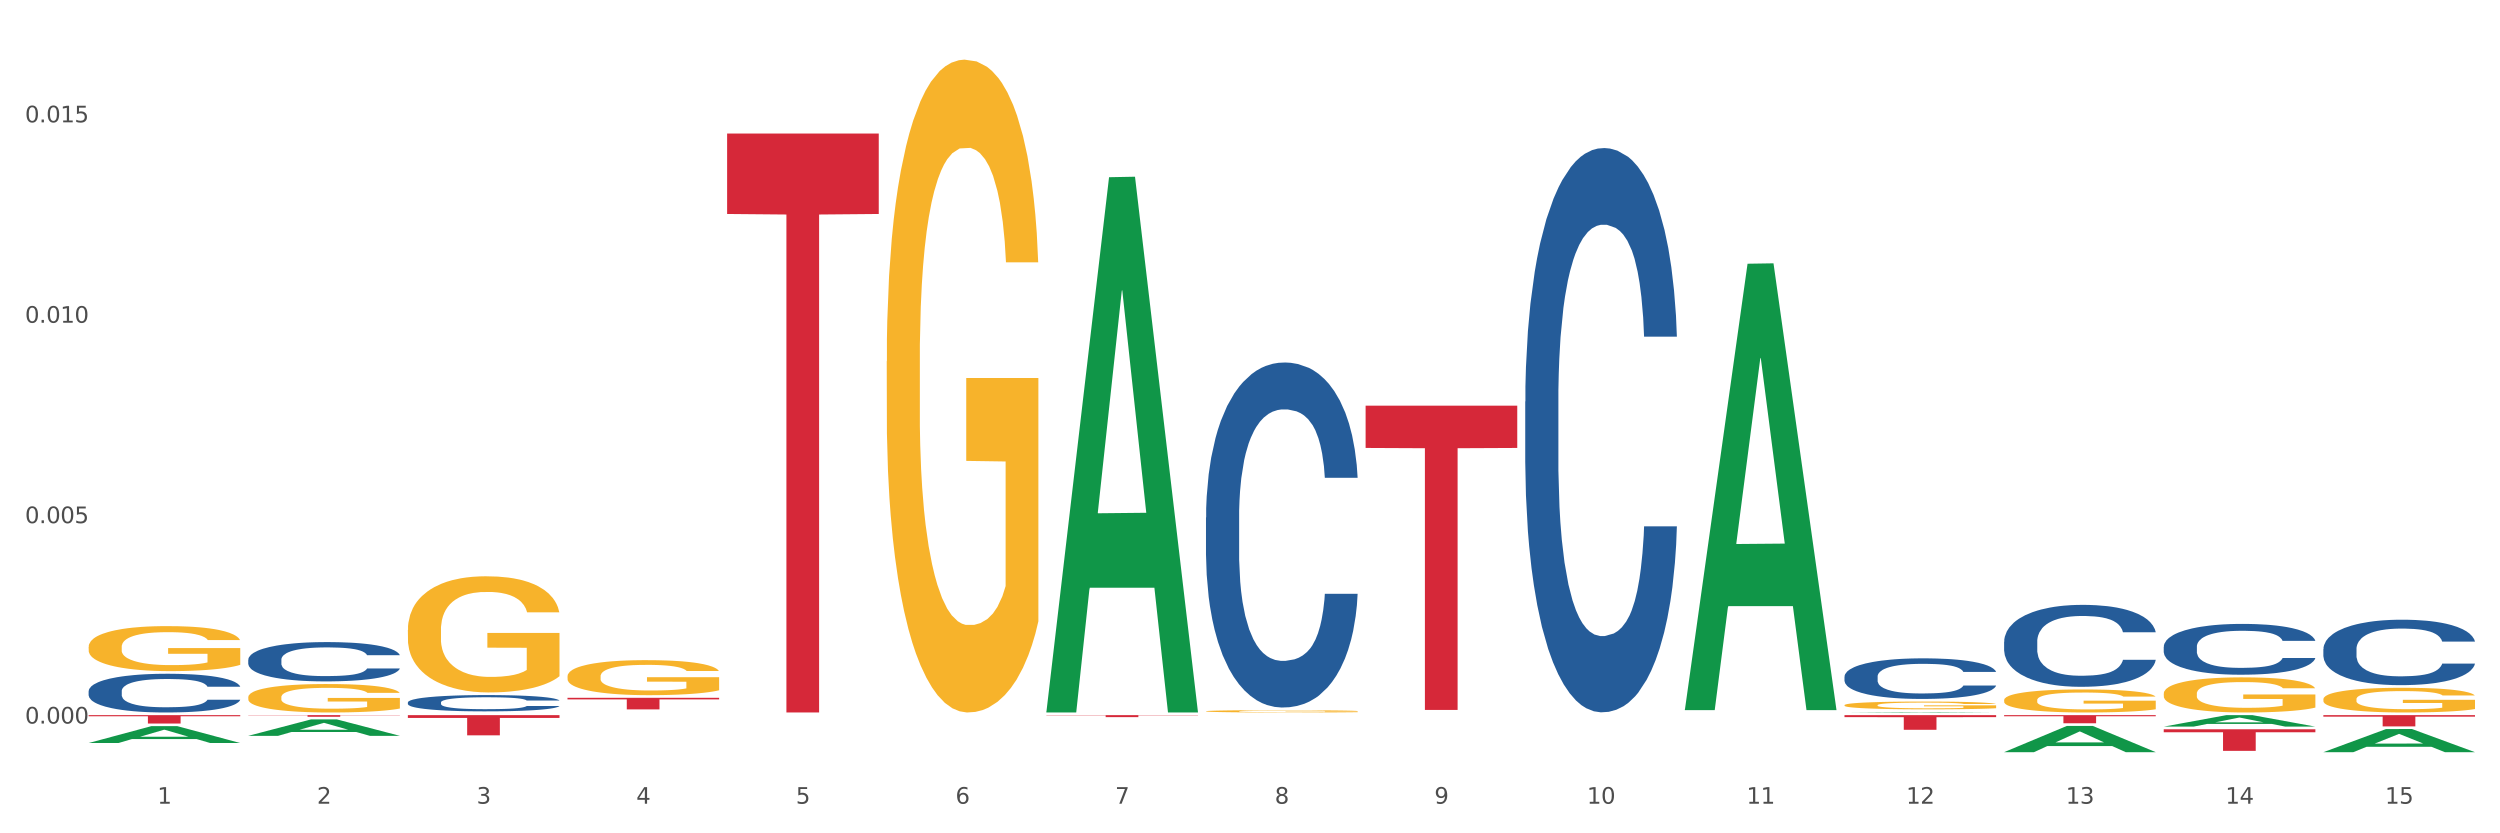 <?xml version="1.0" encoding="utf-8" standalone="no"?>
<!DOCTYPE svg PUBLIC "-//W3C//DTD SVG 1.1//EN"
  "http://www.w3.org/Graphics/SVG/1.1/DTD/svg11.dtd">
<svg xmlns:xlink="http://www.w3.org/1999/xlink" width="1080pt" height="360pt" viewBox="0 0 1080 360" xmlns="http://www.w3.org/2000/svg" version="1.1">
 <rect x="0" y="0" width="1080" height="360" fill="#333333" stroke="none"/>
 <defs>
  <style type="text/css">*{stroke-linejoin: round; stroke-linecap: butt}</style>
 </defs>
 <g id="figure_1">
  <g id="patch_1">
   <path d="M 0 360 
L 1080 360 
L 1080 0 
L 0 0 
z
" style="fill: #ffffff; stroke: #ffffff; stroke-linejoin: miter"/>
  </g>
  <g id="axes_1">
   <g id="matplotlib.axis_1">
    <g id="xtick_1">
     <g id="text_1">
      <!-- 1 -->
      <g style="fill: #4d4d4d" transform="translate(67.984 347.204) scale(0.096 -0.096)">
       <defs>
        <path id="DejaVuSans-31" d="M 794 531 
L 1825 531 
L 1825 4091 
L 703 3866 
L 703 4441 
L 1819 4666 
L 2450 4666 
L 2450 531 
L 3481 531 
L 3481 0 
L 794 0 
L 794 531 
z
" transform="scale(0.016)"/>
       </defs>
       <use xlink:href="#DejaVuSans-31"/>
      </g>
     </g>
    </g>
    <g id="xtick_2">
     <g id="text_2">
      <!-- 2 -->
      <g style="fill: #4d4d4d" transform="translate(136.942 347.204) scale(0.096 -0.096)">
       <defs>
        <path id="DejaVuSans-32" d="M 1228 531 
L 3431 531 
L 3431 0 
L 469 0 
L 469 531 
Q 828 903 1448 1529 
Q 2069 2156 2228 2338 
Q 2531 2678 2651 2914 
Q 2772 3150 2772 3378 
Q 2772 3750 2511 3984 
Q 2250 4219 1831 4219 
Q 1534 4219 1204 4116 
Q 875 4013 500 3803 
L 500 4441 
Q 881 4594 1212 4672 
Q 1544 4750 1819 4750 
Q 2544 4750 2975 4387 
Q 3406 4025 3406 3419 
Q 3406 3131 3298 2873 
Q 3191 2616 2906 2266 
Q 2828 2175 2409 1742 
Q 1991 1309 1228 531 
z
" transform="scale(0.016)"/>
       </defs>
       <use xlink:href="#DejaVuSans-32"/>
      </g>
     </g>
    </g>
    <g id="xtick_3">
     <g id="text_3">
      <!-- 3 -->
      <g style="fill: #4d4d4d" transform="translate(205.899 347.204) scale(0.096 -0.096)">
       <defs>
        <path id="DejaVuSans-33" d="M 2597 2516 
Q 3050 2419 3304 2112 
Q 3559 1806 3559 1356 
Q 3559 666 3084 287 
Q 2609 -91 1734 -91 
Q 1441 -91 1130 -33 
Q 819 25 488 141 
L 488 750 
Q 750 597 1062 519 
Q 1375 441 1716 441 
Q 2309 441 2620 675 
Q 2931 909 2931 1356 
Q 2931 1769 2642 2001 
Q 2353 2234 1838 2234 
L 1294 2234 
L 1294 2753 
L 1863 2753 
Q 2328 2753 2575 2939 
Q 2822 3125 2822 3475 
Q 2822 3834 2567 4026 
Q 2313 4219 1838 4219 
Q 1578 4219 1281 4162 
Q 984 4106 628 3988 
L 628 4550 
Q 988 4650 1302 4700 
Q 1616 4750 1894 4750 
Q 2613 4750 3031 4423 
Q 3450 4097 3450 3541 
Q 3450 3153 3228 2886 
Q 3006 2619 2597 2516 
z
" transform="scale(0.016)"/>
       </defs>
       <use xlink:href="#DejaVuSans-33"/>
      </g>
     </g>
    </g>
    <g id="xtick_4">
     <g id="text_4">
      <!-- 4 -->
      <g style="fill: #4d4d4d" transform="translate(274.857 347.204) scale(0.096 -0.096)">
       <defs>
        <path id="DejaVuSans-34" d="M 2419 4116 
L 825 1625 
L 2419 1625 
L 2419 4116 
z
M 2253 4666 
L 3047 4666 
L 3047 1625 
L 3713 1625 
L 3713 1100 
L 3047 1100 
L 3047 0 
L 2419 0 
L 2419 1100 
L 313 1100 
L 313 1709 
L 2253 4666 
z
" transform="scale(0.016)"/>
       </defs>
       <use xlink:href="#DejaVuSans-34"/>
      </g>
     </g>
    </g>
    <g id="xtick_5">
     <g id="text_5">
      <!-- 5 -->
      <g style="fill: #4d4d4d" transform="translate(343.815 347.204) scale(0.096 -0.096)">
       <defs>
        <path id="DejaVuSans-35" d="M 691 4666 
L 3169 4666 
L 3169 4134 
L 1269 4134 
L 1269 2991 
Q 1406 3038 1543 3061 
Q 1681 3084 1819 3084 
Q 2600 3084 3056 2656 
Q 3513 2228 3513 1497 
Q 3513 744 3044 326 
Q 2575 -91 1722 -91 
Q 1428 -91 1123 -41 
Q 819 9 494 109 
L 494 744 
Q 775 591 1075 516 
Q 1375 441 1709 441 
Q 2250 441 2565 725 
Q 2881 1009 2881 1497 
Q 2881 1984 2565 2268 
Q 2250 2553 1709 2553 
Q 1456 2553 1204 2497 
Q 953 2441 691 2322 
L 691 4666 
z
" transform="scale(0.016)"/>
       </defs>
       <use xlink:href="#DejaVuSans-35"/>
      </g>
     </g>
    </g>
    <g id="xtick_6">
     <g id="text_6">
      <!-- 6 -->
      <g style="fill: #4d4d4d" transform="translate(412.772 347.204) scale(0.096 -0.096)">
       <defs>
        <path id="DejaVuSans-36" d="M 2113 2584 
Q 1688 2584 1439 2293 
Q 1191 2003 1191 1497 
Q 1191 994 1439 701 
Q 1688 409 2113 409 
Q 2538 409 2786 701 
Q 3034 994 3034 1497 
Q 3034 2003 2786 2293 
Q 2538 2584 2113 2584 
z
M 3366 4563 
L 3366 3988 
Q 3128 4100 2886 4159 
Q 2644 4219 2406 4219 
Q 1781 4219 1451 3797 
Q 1122 3375 1075 2522 
Q 1259 2794 1537 2939 
Q 1816 3084 2150 3084 
Q 2853 3084 3261 2657 
Q 3669 2231 3669 1497 
Q 3669 778 3244 343 
Q 2819 -91 2113 -91 
Q 1303 -91 875 529 
Q 447 1150 447 2328 
Q 447 3434 972 4092 
Q 1497 4750 2381 4750 
Q 2619 4750 2861 4703 
Q 3103 4656 3366 4563 
z
" transform="scale(0.016)"/>
       </defs>
       <use xlink:href="#DejaVuSans-36"/>
      </g>
     </g>
    </g>
    <g id="xtick_7">
     <g id="text_7">
      <!-- 7 -->
      <g style="fill: #4d4d4d" transform="translate(481.73 347.204) scale(0.096 -0.096)">
       <defs>
        <path id="DejaVuSans-37" d="M 525 4666 
L 3525 4666 
L 3525 4397 
L 1831 0 
L 1172 0 
L 2766 4134 
L 525 4134 
L 525 4666 
z
" transform="scale(0.016)"/>
       </defs>
       <use xlink:href="#DejaVuSans-37"/>
      </g>
     </g>
    </g>
    <g id="xtick_8">
     <g id="text_8">
      <!-- 8 -->
      <g style="fill: #4d4d4d" transform="translate(550.688 347.204) scale(0.096 -0.096)">
       <defs>
        <path id="DejaVuSans-38" d="M 2034 2216 
Q 1584 2216 1326 1975 
Q 1069 1734 1069 1313 
Q 1069 891 1326 650 
Q 1584 409 2034 409 
Q 2484 409 2743 651 
Q 3003 894 3003 1313 
Q 3003 1734 2745 1975 
Q 2488 2216 2034 2216 
z
M 1403 2484 
Q 997 2584 770 2862 
Q 544 3141 544 3541 
Q 544 4100 942 4425 
Q 1341 4750 2034 4750 
Q 2731 4750 3128 4425 
Q 3525 4100 3525 3541 
Q 3525 3141 3298 2862 
Q 3072 2584 2669 2484 
Q 3125 2378 3379 2068 
Q 3634 1759 3634 1313 
Q 3634 634 3220 271 
Q 2806 -91 2034 -91 
Q 1263 -91 848 271 
Q 434 634 434 1313 
Q 434 1759 690 2068 
Q 947 2378 1403 2484 
z
M 1172 3481 
Q 1172 3119 1398 2916 
Q 1625 2713 2034 2713 
Q 2441 2713 2670 2916 
Q 2900 3119 2900 3481 
Q 2900 3844 2670 4047 
Q 2441 4250 2034 4250 
Q 1625 4250 1398 4047 
Q 1172 3844 1172 3481 
z
" transform="scale(0.016)"/>
       </defs>
       <use xlink:href="#DejaVuSans-38"/>
      </g>
     </g>
    </g>
    <g id="xtick_9">
     <g id="text_9">
      <!-- 9 -->
      <g style="fill: #4d4d4d" transform="translate(619.645 347.204) scale(0.096 -0.096)">
       <defs>
        <path id="DejaVuSans-39" d="M 703 97 
L 703 672 
Q 941 559 1184 500 
Q 1428 441 1663 441 
Q 2288 441 2617 861 
Q 2947 1281 2994 2138 
Q 2813 1869 2534 1725 
Q 2256 1581 1919 1581 
Q 1219 1581 811 2004 
Q 403 2428 403 3163 
Q 403 3881 828 4315 
Q 1253 4750 1959 4750 
Q 2769 4750 3195 4129 
Q 3622 3509 3622 2328 
Q 3622 1225 3098 567 
Q 2575 -91 1691 -91 
Q 1453 -91 1209 -44 
Q 966 3 703 97 
z
M 1959 2075 
Q 2384 2075 2632 2365 
Q 2881 2656 2881 3163 
Q 2881 3666 2632 3958 
Q 2384 4250 1959 4250 
Q 1534 4250 1286 3958 
Q 1038 3666 1038 3163 
Q 1038 2656 1286 2365 
Q 1534 2075 1959 2075 
z
" transform="scale(0.016)"/>
       </defs>
       <use xlink:href="#DejaVuSans-39"/>
      </g>
     </g>
    </g>
    <g id="xtick_10">
     <g id="text_10">
      <!-- 10 -->
      <g style="fill: #4d4d4d" transform="translate(685.549 347.204) scale(0.096 -0.096)">
       <defs>
        <path id="DejaVuSans-30" d="M 2034 4250 
Q 1547 4250 1301 3770 
Q 1056 3291 1056 2328 
Q 1056 1369 1301 889 
Q 1547 409 2034 409 
Q 2525 409 2770 889 
Q 3016 1369 3016 2328 
Q 3016 3291 2770 3770 
Q 2525 4250 2034 4250 
z
M 2034 4750 
Q 2819 4750 3233 4129 
Q 3647 3509 3647 2328 
Q 3647 1150 3233 529 
Q 2819 -91 2034 -91 
Q 1250 -91 836 529 
Q 422 1150 422 2328 
Q 422 3509 836 4129 
Q 1250 4750 2034 4750 
z
" transform="scale(0.016)"/>
       </defs>
       <use xlink:href="#DejaVuSans-31"/>
       <use xlink:href="#DejaVuSans-30" transform="translate(63.623 0)"/>
      </g>
     </g>
    </g>
    <g id="xtick_11">
     <g id="text_11">
      <!-- 11 -->
      <g style="fill: #4d4d4d" transform="translate(754.506 347.204) scale(0.096 -0.096)">
       <use xlink:href="#DejaVuSans-31"/>
       <use xlink:href="#DejaVuSans-31" transform="translate(63.623 0)"/>
      </g>
     </g>
    </g>
    <g id="xtick_12">
     <g id="text_12">
      <!-- 12 -->
      <g style="fill: #4d4d4d" transform="translate(823.464 347.204) scale(0.096 -0.096)">
       <use xlink:href="#DejaVuSans-31"/>
       <use xlink:href="#DejaVuSans-32" transform="translate(63.623 0)"/>
      </g>
     </g>
    </g>
    <g id="xtick_13">
     <g id="text_13">
      <!-- 13 -->
      <g style="fill: #4d4d4d" transform="translate(892.422 347.204) scale(0.096 -0.096)">
       <use xlink:href="#DejaVuSans-31"/>
       <use xlink:href="#DejaVuSans-33" transform="translate(63.623 0)"/>
      </g>
     </g>
    </g>
    <g id="xtick_14">
     <g id="text_14">
      <!-- 14 -->
      <g style="fill: #4d4d4d" transform="translate(961.379 347.204) scale(0.096 -0.096)">
       <use xlink:href="#DejaVuSans-31"/>
       <use xlink:href="#DejaVuSans-34" transform="translate(63.623 0)"/>
      </g>
     </g>
    </g>
    <g id="xtick_15">
     <g id="text_15">
      <!-- 15 -->
      <g style="fill: #4d4d4d" transform="translate(1030.337 347.204) scale(0.096 -0.096)">
       <use xlink:href="#DejaVuSans-31"/>
       <use xlink:href="#DejaVuSans-35" transform="translate(63.623 0)"/>
      </g>
     </g>
    </g>
    <g id="xtick_16"/>
    <g id="xtick_17"/>
    <g id="xtick_18"/>
    <g id="xtick_19"/>
    <g id="xtick_20"/>
    <g id="xtick_21"/>
    <g id="xtick_22"/>
    <g id="xtick_23"/>
    <g id="xtick_24"/>
    <g id="xtick_25"/>
    <g id="xtick_26"/>
    <g id="xtick_27"/>
    <g id="xtick_28"/>
    <g id="xtick_29"/>
   </g>
   <g id="matplotlib.axis_2">
    <g id="ytick_1">
     <g id="text_16">
      <!-- 0.000 -->
      <g style="fill: #4d4d4d" transform="translate(10.8 312.577) scale(0.096 -0.096)">
       <defs>
        <path id="DejaVuSans-2e" d="M 684 794 
L 1344 794 
L 1344 0 
L 684 0 
L 684 794 
z
" transform="scale(0.016)"/>
       </defs>
       <use xlink:href="#DejaVuSans-30"/>
       <use xlink:href="#DejaVuSans-2e" transform="translate(63.623 0)"/>
       <use xlink:href="#DejaVuSans-30" transform="translate(95.41 0)"/>
       <use xlink:href="#DejaVuSans-30" transform="translate(159.033 0)"/>
       <use xlink:href="#DejaVuSans-30" transform="translate(222.656 0)"/>
      </g>
     </g>
    </g>
    <g id="ytick_2">
     <g id="text_17">
      <!-- 0.005 -->
      <g style="fill: #4d4d4d" transform="translate(10.8 226.003) scale(0.096 -0.096)">
       <use xlink:href="#DejaVuSans-30"/>
       <use xlink:href="#DejaVuSans-2e" transform="translate(63.623 0)"/>
       <use xlink:href="#DejaVuSans-30" transform="translate(95.41 0)"/>
       <use xlink:href="#DejaVuSans-30" transform="translate(159.033 0)"/>
       <use xlink:href="#DejaVuSans-35" transform="translate(222.656 0)"/>
      </g>
     </g>
    </g>
    <g id="ytick_3">
     <g id="text_18">
      <!-- 0.010 -->
      <g style="fill: #4d4d4d" transform="translate(10.8 139.429) scale(0.096 -0.096)">
       <use xlink:href="#DejaVuSans-30"/>
       <use xlink:href="#DejaVuSans-2e" transform="translate(63.623 0)"/>
       <use xlink:href="#DejaVuSans-30" transform="translate(95.41 0)"/>
       <use xlink:href="#DejaVuSans-31" transform="translate(159.033 0)"/>
       <use xlink:href="#DejaVuSans-30" transform="translate(222.656 0)"/>
      </g>
     </g>
    </g>
    <g id="ytick_4">
     <g id="text_19">
      <!-- 0.015 -->
      <g style="fill: #4d4d4d" transform="translate(10.8 52.855) scale(0.096 -0.096)">
       <use xlink:href="#DejaVuSans-30"/>
       <use xlink:href="#DejaVuSans-2e" transform="translate(63.623 0)"/>
       <use xlink:href="#DejaVuSans-30" transform="translate(95.41 0)"/>
       <use xlink:href="#DejaVuSans-31" transform="translate(159.033 0)"/>
       <use xlink:href="#DejaVuSans-35" transform="translate(222.656 0)"/>
      </g>
     </g>
    </g>
    <g id="ytick_5"/>
    <g id="ytick_6"/>
    <g id="ytick_7"/>
   </g>
   <g id="PolyCollection_1">
    <path d="M 38.283 320.975 
L 38.351 320.968 
L 65.365 313.698 
L 76.576 313.691 
L 103.793 320.988 
L 90.826 320.988 
L 84.95 319.289 
L 57.058 319.289 
L 56.855 319.316 
L 51.182 320.988 
L 38.283 320.988 
L 38.283 320.975 
L 60.57 318.275 
L 81.438 318.268 
L 71.105 315.246 
L 70.97 315.233 
L 70.835 315.253 
L 60.502 318.268 
L 60.57 318.275 
L 38.283 320.975 
z
" clip-path="url(#p3f0515da98)" style="fill: #109648"/>
    <path d="M 107.241 317.869 
L 107.308 317.863 
L 134.323 310.79 
L 145.533 310.783 
L 172.75 317.883 
L 159.784 317.883 
L 153.908 316.23 
L 126.016 316.23 
L 125.813 316.256 
L 120.14 317.883 
L 107.241 317.883 
L 107.241 317.869 
L 129.527 315.243 
L 150.396 315.236 
L 140.063 312.296 
L 139.928 312.283 
L 139.793 312.303 
L 129.46 315.236 
L 129.527 315.243 
L 107.241 317.869 
z
" clip-path="url(#p3f0515da98)" style="fill: #109648"/>
    <path d="M 452.029 307.363 
L 452.096 307.145 
L 479.111 76.556 
L 490.322 76.339 
L 517.539 307.797 
L 504.572 307.797 
L 498.696 253.899 
L 470.804 253.899 
L 470.601 254.768 
L 464.928 307.797 
L 452.029 307.797 
L 452.029 307.363 
L 474.316 221.734 
L 495.184 221.517 
L 484.851 125.673 
L 484.716 125.238 
L 484.581 125.89 
L 474.248 221.517 
L 474.316 221.734 
L 452.029 307.363 
z
" clip-path="url(#p3f0515da98)" style="fill: #109648"/>
    <path d="M 796.817 307.797 
L 796.885 307.797 
L 823.899 307.571 
L 835.11 307.571 
L 862.327 307.797 
L 849.36 307.797 
L 843.485 307.745 
L 815.592 307.745 
L 815.39 307.745 
L 809.717 307.797 
L 796.817 307.797 
L 796.817 307.797 
L 819.104 307.713 
L 839.973 307.713 
L 829.64 307.619 
L 829.505 307.619 
L 829.37 307.619 
L 819.037 307.713 
L 819.104 307.713 
L 796.817 307.797 
z
" clip-path="url(#p3f0515da98)" style="fill: #109648"/>
    <path d="M 727.86 306.429 
L 727.927 306.247 
L 754.941 113.932 
L 766.152 113.751 
L 793.369 306.791 
L 780.402 306.791 
L 774.527 261.839 
L 746.635 261.839 
L 746.432 262.564 
L 740.759 306.791 
L 727.86 306.791 
L 727.86 306.429 
L 750.146 235.013 
L 771.015 234.832 
L 760.682 154.896 
L 760.547 154.534 
L 760.412 155.078 
L 750.079 234.832 
L 750.146 235.013 
L 727.86 306.429 
z
" clip-path="url(#p3f0515da98)" style="fill: #109648"/>
    <path d="M 1003.69 324.931 
L 1003.758 324.921 
L 1030.772 314.947 
L 1041.983 314.938 
L 1069.2 324.95 
L 1056.233 324.95 
L 1050.357 322.618 
L 1022.465 322.618 
L 1022.263 322.656 
L 1016.59 324.95 
L 1003.69 324.95 
L 1003.69 324.931 
L 1025.977 321.227 
L 1046.846 321.217 
L 1036.513 317.072 
L 1036.378 317.053 
L 1036.243 317.081 
L 1025.91 321.217 
L 1025.977 321.227 
L 1003.69 324.931 
z
" clip-path="url(#p3f0515da98)" style="fill: #109648"/>
    <path d="M 934.733 313.895 
L 934.8 313.89 
L 961.814 308.935 
L 973.025 308.93 
L 1000.242 313.904 
L 987.275 313.904 
L 981.4 312.746 
L 953.508 312.746 
L 953.305 312.764 
L 947.632 313.904 
L 934.733 313.904 
L 934.733 313.895 
L 957.019 312.055 
L 977.888 312.05 
L 967.555 309.99 
L 967.42 309.981 
L 967.285 309.995 
L 956.952 312.05 
L 957.019 312.055 
L 934.733 313.895 
z
" clip-path="url(#p3f0515da98)" style="fill: #109648"/>
    <path d="M 865.775 324.916 
L 865.842 324.905 
L 892.857 313.606 
L 904.068 313.595 
L 931.285 324.937 
L 918.318 324.937 
L 912.442 322.296 
L 884.55 322.296 
L 884.347 322.339 
L 878.674 324.937 
L 865.775 324.937 
L 865.775 324.916 
L 888.062 320.72 
L 908.93 320.709 
L 898.597 316.013 
L 898.462 315.991 
L 898.327 316.023 
L 887.994 320.709 
L 888.062 320.72 
L 865.775 324.916 
z
" clip-path="url(#p3f0515da98)" style="fill: #109648"/>
    <path d="M 1003.69 302.055 
L 1003.768 302.045 
L 1003.768 301.694 
L 1003.922 301.392 
L 1004.696 300.661 
L 1005.856 300.056 
L 1006.707 299.734 
L 1007.557 299.471 
L 1008.563 299.208 
L 1009.8 298.935 
L 1012.043 298.535 
L 1013.435 298.33 
L 1015.137 298.116 
L 1018.231 297.804 
L 1020.474 297.628 
L 1022.794 297.482 
L 1026.584 297.307 
L 1029.059 297.229 
L 1031.688 297.17 
L 1034.86 297.131 
L 1037.257 297.121 
L 1042.517 297.151 
L 1047.002 297.238 
L 1049.168 297.307 
L 1051.952 297.424 
L 1053.422 297.502 
L 1055.82 297.658 
L 1058.295 297.862 
L 1059.996 298.038 
L 1062.548 298.369 
L 1064.482 298.701 
L 1066.261 299.11 
L 1067.189 299.393 
L 1067.885 299.656 
L 1068.504 299.959 
L 1069.123 300.436 
L 1055.201 300.436 
L 1054.659 300.095 
L 1053.809 299.773 
L 1052.571 299.461 
L 1051.488 299.266 
L 1049.632 299.023 
L 1047.931 298.867 
L 1046.152 298.75 
L 1043.986 298.652 
L 1042.285 298.603 
L 1039.887 298.564 
L 1035.169 298.574 
L 1031.998 298.652 
L 1029.832 298.75 
L 1028.44 298.837 
L 1027.203 298.935 
L 1025.81 299.071 
L 1024.186 299.276 
L 1023.026 299.461 
L 1021.866 299.695 
L 1020.938 299.929 
L 1020.087 300.202 
L 1019.391 300.495 
L 1018.85 300.797 
L 1018.385 301.168 
L 1017.999 301.782 
L 1017.999 303.117 
L 1018.153 303.42 
L 1018.54 303.819 
L 1019.004 304.122 
L 1019.778 304.482 
L 1020.474 304.726 
L 1021.789 305.077 
L 1023.258 305.37 
L 1024.418 305.555 
L 1025.578 305.711 
L 1027.589 305.925 
L 1029.832 306.101 
L 1031.766 306.208 
L 1034.396 306.306 
L 1036.174 306.345 
L 1037.721 306.364 
L 1041.511 306.364 
L 1044.218 306.335 
L 1047.235 306.267 
L 1049.555 306.179 
L 1051.488 306.072 
L 1053.654 305.896 
L 1055.046 305.73 
L 1055.046 303.693 
L 1038.031 303.683 
L 1038.031 302.328 
L 1069.2 302.328 
L 1069.2 306.306 
L 1067.885 306.51 
L 1066.416 306.696 
L 1064.869 306.861 
L 1062.548 307.066 
L 1059.764 307.261 
L 1057.289 307.398 
L 1054.659 307.515 
L 1051.566 307.622 
L 1047.544 307.719 
L 1045.069 307.758 
L 1041.975 307.788 
L 1038.34 307.797 
L 1035.169 307.778 
L 1032.075 307.729 
L 1028.827 307.641 
L 1025.656 307.515 
L 1023.258 307.388 
L 1020.86 307.232 
L 1018.308 307.027 
L 1016.297 306.832 
L 1014.75 306.657 
L 1013.049 306.432 
L 1011.193 306.14 
L 1009.8 305.877 
L 1008.563 305.604 
L 1007.248 305.253 
L 1006.32 304.95 
L 1005.392 304.57 
L 1004.85 304.287 
L 1004.232 303.849 
L 1003.768 303.234 
L 1003.69 302.055 
z
" clip-path="url(#p3f0515da98)" style="fill: #f7b32b"/>
    <path d="M 934.733 299.632 
L 934.81 299.618 
L 934.81 299.119 
L 934.965 298.689 
L 935.738 297.649 
L 936.898 296.79 
L 937.749 296.332 
L 938.6 295.958 
L 939.605 295.584 
L 940.843 295.196 
L 943.086 294.627 
L 944.478 294.336 
L 946.179 294.031 
L 949.273 293.588 
L 951.516 293.338 
L 953.836 293.13 
L 957.626 292.881 
L 960.101 292.77 
L 962.731 292.686 
L 965.902 292.631 
L 968.3 292.617 
L 973.559 292.659 
L 978.045 292.784 
L 980.21 292.881 
L 982.995 293.047 
L 984.464 293.158 
L 986.862 293.38 
L 989.337 293.671 
L 991.038 293.92 
L 993.591 294.392 
L 995.524 294.863 
L 997.303 295.445 
L 998.231 295.847 
L 998.928 296.222 
L 999.546 296.651 
L 1000.165 297.331 
L 986.243 297.331 
L 985.702 296.845 
L 984.851 296.388 
L 983.614 295.944 
L 982.531 295.667 
L 980.674 295.32 
L 978.973 295.099 
L 977.194 294.932 
L 975.028 294.794 
L 973.327 294.724 
L 970.929 294.669 
L 966.211 294.683 
L 963.04 294.794 
L 960.875 294.932 
L 959.482 295.057 
L 958.245 295.196 
L 956.853 295.39 
L 955.229 295.681 
L 954.068 295.944 
L 952.908 296.277 
L 951.98 296.61 
L 951.129 296.998 
L 950.433 297.414 
L 949.892 297.844 
L 949.428 298.37 
L 949.041 299.244 
L 949.041 301.143 
L 949.196 301.573 
L 949.582 302.141 
L 950.047 302.571 
L 950.82 303.084 
L 951.516 303.43 
L 952.831 303.929 
L 954.3 304.345 
L 955.461 304.609 
L 956.621 304.831 
L 958.632 305.136 
L 960.875 305.385 
L 962.808 305.538 
L 965.438 305.676 
L 967.217 305.732 
L 968.764 305.759 
L 972.553 305.759 
L 975.26 305.718 
L 978.277 305.621 
L 980.597 305.496 
L 982.531 305.344 
L 984.696 305.094 
L 986.089 304.858 
L 986.089 301.961 
L 969.073 301.947 
L 969.073 300.02 
L 1000.242 300.02 
L 1000.242 305.676 
L 998.928 305.967 
L 997.458 306.231 
L 995.911 306.466 
L 993.591 306.758 
L 990.806 307.035 
L 988.331 307.229 
L 985.702 307.395 
L 982.608 307.548 
L 978.586 307.686 
L 976.111 307.742 
L 973.017 307.783 
L 969.382 307.797 
L 966.211 307.77 
L 963.118 307.7 
L 959.869 307.575 
L 956.698 307.395 
L 954.3 307.215 
L 951.903 306.993 
L 949.35 306.702 
L 947.34 306.425 
L 945.793 306.175 
L 944.091 305.856 
L 942.235 305.441 
L 940.843 305.066 
L 939.605 304.678 
L 938.29 304.179 
L 937.362 303.749 
L 936.434 303.209 
L 935.893 302.807 
L 935.274 302.183 
L 934.81 301.309 
L 934.733 299.632 
z
" clip-path="url(#p3f0515da98)" style="fill: #f7b32b"/>
    <path d="M 383.071 156.089 
L 383.149 155.832 
L 383.149 146.559 
L 383.303 138.575 
L 384.077 119.257 
L 385.237 103.288 
L 386.088 94.788 
L 386.938 87.834 
L 387.944 80.879 
L 389.181 73.667 
L 391.424 63.107 
L 392.817 57.698 
L 394.518 52.032 
L 397.612 43.789 
L 399.855 39.153 
L 402.175 35.29 
L 405.965 30.653 
L 408.44 28.593 
L 411.07 27.047 
L 414.241 26.017 
L 416.638 25.759 
L 421.898 26.532 
L 426.384 28.85 
L 428.549 30.653 
L 431.334 33.744 
L 432.803 35.805 
L 435.201 39.926 
L 437.676 45.335 
L 439.377 49.971 
L 441.93 58.728 
L 443.863 67.486 
L 445.642 78.304 
L 446.57 85.773 
L 447.266 92.727 
L 447.885 100.712 
L 448.504 113.333 
L 434.582 113.333 
L 434.041 104.318 
L 433.19 95.818 
L 431.952 87.576 
L 430.869 82.425 
L 429.013 75.985 
L 427.312 71.864 
L 425.533 68.773 
L 423.367 66.198 
L 421.666 64.91 
L 419.268 63.88 
L 414.55 64.137 
L 411.379 66.198 
L 409.213 68.773 
L 407.821 71.092 
L 406.584 73.667 
L 405.191 77.273 
L 403.567 82.682 
L 402.407 87.576 
L 401.247 93.758 
L 400.319 99.939 
L 399.468 107.151 
L 398.772 114.878 
L 398.231 122.863 
L 397.767 132.651 
L 397.38 148.877 
L 397.38 184.164 
L 397.534 192.149 
L 397.921 202.709 
L 398.385 210.694 
L 399.159 220.224 
L 399.855 226.663 
L 401.17 235.936 
L 402.639 243.663 
L 403.799 248.556 
L 404.959 252.678 
L 406.97 258.344 
L 409.213 262.98 
L 411.147 265.814 
L 413.777 268.389 
L 415.555 269.42 
L 417.102 269.935 
L 420.892 269.935 
L 423.599 269.162 
L 426.616 267.359 
L 428.936 265.041 
L 430.869 262.208 
L 433.035 257.571 
L 434.427 253.193 
L 434.427 199.361 
L 417.412 199.103 
L 417.412 163.301 
L 448.581 163.301 
L 448.581 268.389 
L 447.266 273.798 
L 445.797 278.692 
L 444.25 283.071 
L 441.93 288.48 
L 439.145 293.631 
L 436.67 297.237 
L 434.041 300.328 
L 430.947 303.161 
L 426.925 305.737 
L 424.45 306.767 
L 421.356 307.54 
L 417.721 307.797 
L 414.55 307.282 
L 411.456 305.994 
L 408.208 303.676 
L 405.037 300.328 
L 402.639 296.979 
L 400.242 292.858 
L 397.689 287.449 
L 395.678 282.298 
L 394.131 277.662 
L 392.43 271.738 
L 390.574 264.011 
L 389.181 257.056 
L 387.944 249.844 
L 386.629 240.572 
L 385.701 232.587 
L 384.773 222.542 
L 384.231 215.073 
L 383.613 203.482 
L 383.149 187.255 
L 383.071 156.089 
z
" clip-path="url(#p3f0515da98)" style="fill: #f7b32b"/>
    <path d="M 520.987 307.252 
L 521.064 307.251 
L 521.064 307.218 
L 521.219 307.19 
L 521.992 307.12 
L 523.152 307.063 
L 524.003 307.032 
L 524.854 307.007 
L 525.859 306.982 
L 527.097 306.956 
L 529.34 306.918 
L 530.732 306.899 
L 532.433 306.879 
L 535.527 306.849 
L 537.77 306.832 
L 540.09 306.819 
L 543.88 306.802 
L 546.355 306.794 
L 548.985 306.789 
L 552.156 306.785 
L 554.554 306.784 
L 559.813 306.787 
L 564.299 306.795 
L 566.464 306.802 
L 569.249 306.813 
L 570.718 306.82 
L 573.116 306.835 
L 575.591 306.855 
L 577.293 306.871 
L 579.845 306.903 
L 581.778 306.934 
L 583.557 306.973 
L 584.485 307 
L 585.182 307.025 
L 585.8 307.054 
L 586.419 307.099 
L 572.497 307.099 
L 571.956 307.066 
L 571.105 307.036 
L 569.868 307.006 
L 568.785 306.988 
L 566.929 306.965 
L 565.227 306.95 
L 563.448 306.939 
L 561.282 306.93 
L 559.581 306.925 
L 557.183 306.921 
L 552.465 306.922 
L 549.294 306.93 
L 547.129 306.939 
L 545.736 306.947 
L 544.499 306.956 
L 543.107 306.969 
L 541.483 306.989 
L 540.322 307.006 
L 539.162 307.029 
L 538.234 307.051 
L 537.383 307.077 
L 536.687 307.104 
L 536.146 307.133 
L 535.682 307.168 
L 535.295 307.227 
L 535.295 307.353 
L 535.45 307.382 
L 535.837 307.42 
L 536.301 307.449 
L 537.074 307.483 
L 537.77 307.506 
L 539.085 307.539 
L 540.554 307.567 
L 541.715 307.585 
L 542.875 307.599 
L 544.886 307.62 
L 547.129 307.636 
L 549.062 307.647 
L 551.692 307.656 
L 553.471 307.659 
L 555.018 307.661 
L 558.807 307.661 
L 561.515 307.659 
L 564.531 307.652 
L 566.851 307.644 
L 568.785 307.634 
L 570.95 307.617 
L 572.343 307.601 
L 572.343 307.408 
L 555.327 307.407 
L 555.327 307.278 
L 586.496 307.278 
L 586.496 307.656 
L 585.182 307.675 
L 583.712 307.693 
L 582.165 307.708 
L 579.845 307.728 
L 577.061 307.746 
L 574.586 307.759 
L 571.956 307.77 
L 568.862 307.781 
L 564.84 307.79 
L 562.365 307.794 
L 559.272 307.796 
L 555.636 307.797 
L 552.465 307.795 
L 549.372 307.791 
L 546.123 307.783 
L 542.952 307.77 
L 540.554 307.758 
L 538.157 307.744 
L 535.604 307.724 
L 533.594 307.706 
L 532.047 307.689 
L 530.345 307.668 
L 528.489 307.64 
L 527.097 307.615 
L 525.859 307.589 
L 524.544 307.556 
L 523.616 307.527 
L 522.688 307.491 
L 522.147 307.464 
L 521.528 307.423 
L 521.064 307.364 
L 520.987 307.252 
z
" clip-path="url(#p3f0515da98)" style="fill: #f7b32b"/>
    <path d="M 796.817 304.63 
L 796.895 304.627 
L 796.895 304.516 
L 797.049 304.421 
L 797.823 304.191 
L 798.983 304 
L 799.834 303.899 
L 800.684 303.816 
L 801.69 303.733 
L 802.927 303.647 
L 805.17 303.521 
L 806.563 303.457 
L 808.264 303.389 
L 811.358 303.291 
L 813.601 303.236 
L 815.921 303.19 
L 819.711 303.135 
L 822.186 303.11 
L 824.816 303.092 
L 827.987 303.079 
L 830.384 303.076 
L 835.644 303.086 
L 840.129 303.113 
L 842.295 303.135 
L 845.079 303.171 
L 846.549 303.196 
L 848.947 303.245 
L 851.422 303.31 
L 853.123 303.365 
L 855.676 303.469 
L 857.609 303.574 
L 859.388 303.703 
L 860.316 303.792 
L 861.012 303.875 
L 861.631 303.97 
L 862.25 304.12 
L 848.328 304.12 
L 847.786 304.013 
L 846.936 303.911 
L 845.698 303.813 
L 844.615 303.752 
L 842.759 303.675 
L 841.058 303.626 
L 839.279 303.589 
L 837.113 303.558 
L 835.412 303.543 
L 833.014 303.531 
L 828.296 303.534 
L 825.125 303.558 
L 822.959 303.589 
L 821.567 303.617 
L 820.33 303.647 
L 818.937 303.69 
L 817.313 303.755 
L 816.153 303.813 
L 814.993 303.887 
L 814.065 303.961 
L 813.214 304.046 
L 812.518 304.139 
L 811.977 304.234 
L 811.512 304.35 
L 811.126 304.544 
L 811.126 304.964 
L 811.28 305.06 
L 811.667 305.186 
L 812.131 305.281 
L 812.905 305.394 
L 813.601 305.471 
L 814.916 305.582 
L 816.385 305.674 
L 817.545 305.732 
L 818.705 305.781 
L 820.716 305.849 
L 822.959 305.904 
L 824.893 305.938 
L 827.523 305.968 
L 829.301 305.981 
L 830.848 305.987 
L 834.638 305.987 
L 837.345 305.978 
L 840.362 305.956 
L 842.682 305.929 
L 844.615 305.895 
L 846.781 305.839 
L 848.173 305.787 
L 848.173 305.146 
L 831.158 305.143 
L 831.158 304.716 
L 862.327 304.716 
L 862.327 305.968 
L 861.012 306.033 
L 859.543 306.091 
L 857.996 306.143 
L 855.676 306.208 
L 852.891 306.269 
L 850.416 306.312 
L 847.786 306.349 
L 844.693 306.383 
L 840.671 306.414 
L 838.196 306.426 
L 835.102 306.435 
L 831.467 306.438 
L 828.296 306.432 
L 825.202 306.417 
L 821.954 306.389 
L 818.783 306.349 
L 816.385 306.309 
L 813.987 306.26 
L 811.435 306.196 
L 809.424 306.134 
L 807.877 306.079 
L 806.176 306.008 
L 804.32 305.916 
L 802.927 305.833 
L 801.69 305.747 
L 800.375 305.637 
L 799.447 305.542 
L 798.519 305.422 
L 797.977 305.333 
L 797.359 305.195 
L 796.895 305.001 
L 796.817 304.63 
z
" clip-path="url(#p3f0515da98)" style="fill: #f7b32b"/>
    <path d="M 865.775 302.44 
L 865.852 302.431 
L 865.852 302.103 
L 866.007 301.821 
L 866.78 301.139 
L 867.941 300.575 
L 868.791 300.275 
L 869.642 300.029 
L 870.648 299.784 
L 871.885 299.529 
L 874.128 299.156 
L 875.52 298.965 
L 877.222 298.765 
L 880.315 298.474 
L 882.558 298.31 
L 884.879 298.174 
L 888.669 298.01 
L 891.144 297.937 
L 893.773 297.883 
L 896.944 297.846 
L 899.342 297.837 
L 904.601 297.865 
L 909.087 297.947 
L 911.253 298.01 
L 914.037 298.119 
L 915.507 298.192 
L 917.904 298.338 
L 920.379 298.529 
L 922.081 298.692 
L 924.633 299.002 
L 926.567 299.311 
L 928.346 299.693 
L 929.274 299.957 
L 929.97 300.202 
L 930.589 300.484 
L 931.207 300.93 
L 917.286 300.93 
L 916.744 300.612 
L 915.893 300.311 
L 914.656 300.02 
L 913.573 299.838 
L 911.717 299.611 
L 910.015 299.466 
L 908.236 299.356 
L 906.071 299.265 
L 904.369 299.22 
L 901.972 299.184 
L 897.254 299.193 
L 894.083 299.265 
L 891.917 299.356 
L 890.525 299.438 
L 889.287 299.529 
L 887.895 299.657 
L 886.271 299.848 
L 885.111 300.02 
L 883.951 300.239 
L 883.022 300.457 
L 882.172 300.712 
L 881.476 300.985 
L 880.934 301.266 
L 880.47 301.612 
L 880.083 302.185 
L 880.083 303.431 
L 880.238 303.713 
L 880.625 304.086 
L 881.089 304.368 
L 881.862 304.705 
L 882.558 304.932 
L 883.873 305.26 
L 885.343 305.532 
L 886.503 305.705 
L 887.663 305.851 
L 889.674 306.051 
L 891.917 306.215 
L 893.851 306.315 
L 896.48 306.406 
L 898.259 306.442 
L 899.806 306.46 
L 903.596 306.46 
L 906.303 306.433 
L 909.319 306.369 
L 911.639 306.287 
L 913.573 306.187 
L 915.739 306.024 
L 917.131 305.869 
L 917.131 303.968 
L 900.115 303.959 
L 900.115 302.695 
L 931.285 302.695 
L 931.285 306.406 
L 929.97 306.597 
L 928.5 306.769 
L 926.953 306.924 
L 924.633 307.115 
L 921.849 307.297 
L 919.374 307.424 
L 916.744 307.534 
L 913.65 307.634 
L 909.629 307.725 
L 907.154 307.761 
L 904.06 307.788 
L 900.425 307.797 
L 897.254 307.779 
L 894.16 307.734 
L 890.911 307.652 
L 887.74 307.534 
L 885.343 307.415 
L 882.945 307.27 
L 880.393 307.079 
L 878.382 306.897 
L 876.835 306.733 
L 875.133 306.524 
L 873.277 306.251 
L 871.885 306.005 
L 870.648 305.751 
L 869.333 305.423 
L 868.405 305.141 
L 867.476 304.787 
L 866.935 304.523 
L 866.316 304.113 
L 865.852 303.54 
L 865.775 302.44 
z
" clip-path="url(#p3f0515da98)" style="fill: #f7b32b"/>
    <path d="M 38.283 279.468 
L 38.36 279.45 
L 38.36 278.811 
L 38.515 278.26 
L 39.288 276.928 
L 40.449 275.827 
L 41.299 275.241 
L 42.15 274.761 
L 43.156 274.282 
L 44.393 273.784 
L 46.636 273.056 
L 48.028 272.683 
L 49.73 272.292 
L 52.824 271.724 
L 55.066 271.404 
L 57.387 271.138 
L 61.177 270.818 
L 63.652 270.676 
L 66.281 270.569 
L 69.452 270.498 
L 71.85 270.481 
L 77.109 270.534 
L 81.595 270.694 
L 83.761 270.818 
L 86.545 271.031 
L 88.015 271.173 
L 90.412 271.457 
L 92.887 271.83 
L 94.589 272.15 
L 97.141 272.754 
L 99.075 273.358 
L 100.854 274.104 
L 101.782 274.619 
L 102.478 275.099 
L 103.097 275.649 
L 103.715 276.519 
L 89.794 276.519 
L 89.252 275.898 
L 88.401 275.312 
L 87.164 274.743 
L 86.081 274.388 
L 84.225 273.944 
L 82.523 273.66 
L 80.744 273.447 
L 78.579 273.269 
L 76.877 273.18 
L 74.48 273.109 
L 69.762 273.127 
L 66.591 273.269 
L 64.425 273.447 
L 63.033 273.607 
L 61.795 273.784 
L 60.403 274.033 
L 58.779 274.406 
L 57.619 274.743 
L 56.459 275.17 
L 55.531 275.596 
L 54.68 276.093 
L 53.984 276.626 
L 53.442 277.177 
L 52.978 277.852 
L 52.592 278.971 
L 52.592 281.404 
L 52.746 281.954 
L 53.133 282.683 
L 53.597 283.233 
L 54.37 283.89 
L 55.066 284.334 
L 56.381 284.974 
L 57.851 285.507 
L 59.011 285.844 
L 60.171 286.128 
L 62.182 286.519 
L 64.425 286.839 
L 66.359 287.034 
L 68.988 287.212 
L 70.767 287.283 
L 72.314 287.318 
L 76.104 287.318 
L 78.811 287.265 
L 81.827 287.141 
L 84.148 286.981 
L 86.081 286.786 
L 88.247 286.466 
L 89.639 286.164 
L 89.639 282.452 
L 72.623 282.434 
L 72.623 279.965 
L 103.793 279.965 
L 103.793 287.212 
L 102.478 287.585 
L 101.008 287.922 
L 99.462 288.224 
L 97.141 288.597 
L 94.357 288.952 
L 91.882 289.201 
L 89.252 289.414 
L 86.159 289.61 
L 82.137 289.787 
L 79.662 289.858 
L 76.568 289.912 
L 72.933 289.929 
L 69.762 289.894 
L 66.668 289.805 
L 63.42 289.645 
L 60.248 289.414 
L 57.851 289.183 
L 55.453 288.899 
L 52.901 288.526 
L 50.89 288.171 
L 49.343 287.851 
L 47.642 287.443 
L 45.785 286.91 
L 44.393 286.43 
L 43.156 285.933 
L 41.841 285.294 
L 40.913 284.743 
L 39.985 284.05 
L 39.443 283.535 
L 38.824 282.736 
L 38.36 281.617 
L 38.283 279.468 
z
" clip-path="url(#p3f0515da98)" style="fill: #f7b32b"/>
    <path d="M 107.241 301.182 
L 107.318 301.17 
L 107.318 300.766 
L 107.473 300.418 
L 108.246 299.575 
L 109.406 298.879 
L 110.257 298.508 
L 111.108 298.205 
L 112.113 297.902 
L 113.351 297.587 
L 115.594 297.127 
L 116.986 296.891 
L 118.687 296.644 
L 121.781 296.284 
L 124.024 296.082 
L 126.344 295.914 
L 130.134 295.712 
L 132.609 295.622 
L 135.239 295.554 
L 138.41 295.509 
L 140.808 295.498 
L 146.067 295.532 
L 150.553 295.633 
L 152.719 295.712 
L 155.503 295.846 
L 156.972 295.936 
L 159.37 296.116 
L 161.845 296.352 
L 163.547 296.554 
L 166.099 296.936 
L 168.032 297.318 
L 169.811 297.79 
L 170.74 298.115 
L 171.436 298.419 
L 172.054 298.767 
L 172.673 299.317 
L 158.751 299.317 
L 158.21 298.924 
L 157.359 298.553 
L 156.122 298.194 
L 155.039 297.969 
L 153.183 297.688 
L 151.481 297.509 
L 149.702 297.374 
L 147.537 297.262 
L 145.835 297.205 
L 143.437 297.161 
L 138.719 297.172 
L 135.548 297.262 
L 133.383 297.374 
L 131.991 297.475 
L 130.753 297.587 
L 129.361 297.745 
L 127.737 297.98 
L 126.576 298.194 
L 125.416 298.463 
L 124.488 298.733 
L 123.637 299.048 
L 122.941 299.384 
L 122.4 299.733 
L 121.936 300.159 
L 121.549 300.867 
L 121.549 302.406 
L 121.704 302.754 
L 122.091 303.215 
L 122.555 303.563 
L 123.328 303.978 
L 124.024 304.259 
L 125.339 304.664 
L 126.809 305.001 
L 127.969 305.214 
L 129.129 305.394 
L 131.14 305.641 
L 133.383 305.843 
L 135.316 305.966 
L 137.946 306.079 
L 139.725 306.124 
L 141.272 306.146 
L 145.062 306.146 
L 147.769 306.112 
L 150.785 306.034 
L 153.105 305.933 
L 155.039 305.809 
L 157.204 305.607 
L 158.597 305.416 
L 158.597 303.069 
L 141.581 303.057 
L 141.581 301.496 
L 172.75 301.496 
L 172.75 306.079 
L 171.436 306.315 
L 169.966 306.528 
L 168.419 306.719 
L 166.099 306.955 
L 163.315 307.18 
L 160.84 307.337 
L 158.21 307.472 
L 155.116 307.595 
L 151.094 307.707 
L 148.619 307.752 
L 145.526 307.786 
L 141.89 307.797 
L 138.719 307.775 
L 135.626 307.719 
L 132.377 307.618 
L 129.206 307.472 
L 126.809 307.326 
L 124.411 307.146 
L 121.859 306.91 
L 119.848 306.685 
L 118.301 306.483 
L 116.599 306.225 
L 114.743 305.888 
L 113.351 305.585 
L 112.113 305.27 
L 110.798 304.866 
L 109.87 304.518 
L 108.942 304.079 
L 108.401 303.754 
L 107.782 303.248 
L 107.318 302.541 
L 107.241 301.182 
z
" clip-path="url(#p3f0515da98)" style="fill: #f7b32b"/>
    <path d="M 658.902 173.486 
L 658.979 173.263 
L 658.979 167.03 
L 659.212 158.57 
L 660.063 142.986 
L 661.148 131.187 
L 663.006 117.384 
L 664.013 111.596 
L 665.329 105.14 
L 668.039 94.676 
L 671.137 85.771 
L 673.305 80.873 
L 674.931 77.756 
L 678.57 72.191 
L 680.661 69.742 
L 682.829 67.738 
L 684.688 66.402 
L 687.785 64.844 
L 690.263 64.176 
L 693.128 63.954 
L 695.529 64.176 
L 698.703 65.067 
L 703.349 67.738 
L 705.13 69.297 
L 707.531 71.968 
L 710.009 75.53 
L 712.022 79.092 
L 714.345 84.213 
L 716.746 90.891 
L 719.069 99.351 
L 720.695 107.143 
L 722.011 115.38 
L 723.173 125.399 
L 724.025 136.307 
L 724.412 145.435 
L 710.241 145.435 
L 709.854 137.198 
L 709.08 128.293 
L 708.305 122.282 
L 707.454 117.384 
L 706.137 111.818 
L 704.976 108.256 
L 703.04 104.026 
L 701.259 101.355 
L 699.787 99.796 
L 698.006 98.461 
L 694.212 97.125 
L 691.502 97.125 
L 689.798 97.57 
L 687.708 98.683 
L 685.927 100.242 
L 683.836 102.913 
L 682.21 105.807 
L 680.584 109.592 
L 679.654 112.264 
L 678.261 117.161 
L 677.331 121.169 
L 676.092 128.07 
L 675.396 132.968 
L 674.157 145.658 
L 673.615 155.008 
L 673.382 161.464 
L 673.227 168.588 
L 673.227 203.318 
L 673.692 218.902 
L 674.079 225.581 
L 674.699 233.15 
L 675.86 242.946 
L 677.564 252.519 
L 679.345 259.42 
L 680.816 263.65 
L 682.21 266.767 
L 683.604 269.216 
L 685.307 271.442 
L 686.701 272.778 
L 688.792 274.114 
L 691.27 274.781 
L 693.206 274.781 
L 697.155 273.668 
L 698.936 272.555 
L 700.639 270.997 
L 702.498 268.548 
L 703.969 265.876 
L 704.821 263.873 
L 706.215 259.643 
L 707.299 255.19 
L 708.228 250.07 
L 708.847 245.617 
L 709.544 238.938 
L 710.086 231.369 
L 710.241 227.362 
L 724.412 227.362 
L 724.102 235.376 
L 723.56 243.168 
L 722.476 253.632 
L 721.624 259.643 
L 720.308 266.989 
L 718.914 273.223 
L 716.978 280.124 
L 715.197 285.245 
L 713.339 289.697 
L 711.325 293.705 
L 707.686 299.27 
L 706.369 300.829 
L 703.582 303.5 
L 701.414 305.059 
L 698.239 306.617 
L 694.987 307.508 
L 691.579 307.73 
L 688.559 307.285 
L 685.23 305.949 
L 683.139 304.613 
L 680.816 302.61 
L 678.106 299.493 
L 675.55 295.708 
L 673.15 291.256 
L 670.904 286.135 
L 668.814 280.347 
L 666.103 270.774 
L 664.09 261.424 
L 662.619 252.741 
L 661.612 245.395 
L 660.605 236.044 
L 660.063 229.588 
L 659.212 214.004 
L 658.902 199.533 
L 658.902 173.486 
z
" clip-path="url(#p3f0515da98)" style="fill: #255c99"/>
    <path d="M 796.817 292.283 
L 796.895 292.267 
L 796.895 291.818 
L 797.127 291.209 
L 797.979 290.088 
L 799.063 289.238 
L 800.921 288.245 
L 801.928 287.829 
L 803.244 287.364 
L 805.955 286.611 
L 809.052 285.97 
L 811.22 285.618 
L 812.846 285.393 
L 816.486 284.993 
L 818.576 284.816 
L 820.745 284.672 
L 822.603 284.576 
L 825.7 284.464 
L 828.178 284.416 
L 831.043 284.4 
L 833.444 284.416 
L 836.619 284.48 
L 841.265 284.672 
L 843.046 284.784 
L 845.446 284.977 
L 847.924 285.233 
L 849.937 285.489 
L 852.261 285.858 
L 854.661 286.338 
L 856.984 286.947 
L 858.61 287.508 
L 859.927 288.101 
L 861.088 288.822 
L 861.94 289.607 
L 862.327 290.264 
L 848.156 290.264 
L 847.769 289.671 
L 846.995 289.03 
L 846.221 288.598 
L 845.369 288.245 
L 844.052 287.845 
L 842.891 287.588 
L 840.955 287.284 
L 839.174 287.092 
L 837.703 286.979 
L 835.922 286.883 
L 832.127 286.787 
L 829.417 286.787 
L 827.714 286.819 
L 825.623 286.899 
L 823.842 287.011 
L 821.751 287.204 
L 820.125 287.412 
L 818.499 287.684 
L 817.57 287.877 
L 816.176 288.229 
L 815.247 288.517 
L 814.008 289.014 
L 813.311 289.367 
L 812.072 290.28 
L 811.53 290.953 
L 811.298 291.417 
L 811.143 291.93 
L 811.143 294.429 
L 811.607 295.551 
L 811.994 296.032 
L 812.614 296.576 
L 813.775 297.281 
L 815.479 297.97 
L 817.26 298.467 
L 818.731 298.771 
L 820.125 298.996 
L 821.519 299.172 
L 823.222 299.332 
L 824.616 299.428 
L 826.707 299.524 
L 829.185 299.572 
L 831.121 299.572 
L 835.07 299.492 
L 836.851 299.412 
L 838.555 299.3 
L 840.413 299.124 
L 841.884 298.932 
L 842.736 298.787 
L 844.13 298.483 
L 845.214 298.162 
L 846.143 297.794 
L 846.763 297.474 
L 847.46 296.993 
L 848.002 296.448 
L 848.156 296.16 
L 862.327 296.16 
L 862.017 296.737 
L 861.475 297.297 
L 860.391 298.05 
L 859.539 298.483 
L 858.223 299.012 
L 856.829 299.46 
L 854.893 299.957 
L 853.112 300.325 
L 851.254 300.646 
L 849.241 300.934 
L 845.601 301.335 
L 844.285 301.447 
L 841.497 301.639 
L 839.329 301.751 
L 836.154 301.864 
L 832.902 301.928 
L 829.495 301.944 
L 826.475 301.912 
L 823.145 301.815 
L 821.054 301.719 
L 818.731 301.575 
L 816.021 301.351 
L 813.466 301.078 
L 811.065 300.758 
L 808.82 300.39 
L 806.729 299.973 
L 804.019 299.284 
L 802.005 298.611 
L 800.534 297.986 
L 799.527 297.458 
L 798.521 296.785 
L 797.979 296.32 
L 797.127 295.198 
L 796.817 294.157 
L 796.817 292.283 
z
" clip-path="url(#p3f0515da98)" style="fill: #255c99"/>
    <path d="M 934.733 279.391 
L 934.81 279.371 
L 934.81 278.81 
L 935.042 278.048 
L 935.894 276.644 
L 936.978 275.581 
L 938.837 274.337 
L 939.843 273.816 
L 941.16 273.234 
L 943.87 272.292 
L 946.967 271.49 
L 949.135 271.048 
L 950.762 270.768 
L 954.401 270.266 
L 956.492 270.046 
L 958.66 269.865 
L 960.518 269.745 
L 963.616 269.604 
L 966.094 269.544 
L 968.959 269.524 
L 971.359 269.544 
L 974.534 269.624 
L 979.18 269.865 
L 980.961 270.006 
L 983.362 270.246 
L 985.839 270.567 
L 987.853 270.888 
L 990.176 271.349 
L 992.576 271.951 
L 994.899 272.713 
L 996.525 273.415 
L 997.842 274.157 
L 999.003 275.059 
L 999.855 276.042 
L 1000.242 276.864 
L 986.072 276.864 
L 985.685 276.122 
L 984.91 275.32 
L 984.136 274.779 
L 983.284 274.337 
L 981.968 273.836 
L 980.806 273.515 
L 978.87 273.134 
L 977.089 272.893 
L 975.618 272.753 
L 973.837 272.633 
L 970.043 272.512 
L 967.333 272.512 
L 965.629 272.553 
L 963.538 272.653 
L 961.757 272.793 
L 959.667 273.034 
L 958.04 273.295 
L 956.414 273.636 
L 955.485 273.876 
L 954.091 274.317 
L 953.162 274.678 
L 951.923 275.3 
L 951.226 275.741 
L 949.987 276.884 
L 949.445 277.727 
L 949.213 278.308 
L 949.058 278.95 
L 949.058 282.079 
L 949.523 283.483 
L 949.91 284.084 
L 950.529 284.766 
L 951.691 285.648 
L 953.394 286.511 
L 955.175 287.133 
L 956.647 287.514 
L 958.04 287.794 
L 959.434 288.015 
L 961.138 288.216 
L 962.532 288.336 
L 964.622 288.456 
L 967.1 288.516 
L 969.036 288.516 
L 972.985 288.416 
L 974.766 288.316 
L 976.47 288.175 
L 978.328 287.955 
L 979.8 287.714 
L 980.651 287.534 
L 982.045 287.153 
L 983.129 286.751 
L 984.058 286.29 
L 984.678 285.889 
L 985.375 285.287 
L 985.917 284.606 
L 986.072 284.245 
L 1000.242 284.245 
L 999.933 284.967 
L 999.391 285.669 
L 998.306 286.611 
L 997.455 287.153 
L 996.138 287.814 
L 994.744 288.376 
L 992.809 288.998 
L 991.028 289.459 
L 989.169 289.86 
L 987.156 290.221 
L 983.516 290.722 
L 982.2 290.863 
L 979.412 291.103 
L 977.244 291.244 
L 974.069 291.384 
L 970.817 291.464 
L 967.41 291.484 
L 964.39 291.444 
L 961.06 291.324 
L 958.97 291.204 
L 956.647 291.023 
L 953.936 290.742 
L 951.381 290.402 
L 948.981 290 
L 946.735 289.539 
L 944.644 289.018 
L 941.934 288.155 
L 939.921 287.313 
L 938.449 286.531 
L 937.443 285.869 
L 936.436 285.027 
L 935.894 284.445 
L 935.042 283.041 
L 934.733 281.738 
L 934.733 279.391 
z
" clip-path="url(#p3f0515da98)" style="fill: #255c99"/>
    <path d="M 107.241 308.93 
L 172.75 308.93 
L 172.75 309.03 
L 146.981 309.031 
L 146.981 309.65 
L 132.855 309.65 
L 132.855 309.031 
L 107.241 309.03 
L 107.241 308.931 
L 107.241 308.93 
z
" clip-path="url(#p3f0515da98)" style="fill: #d62839"/>
    <path d="M 176.198 303.435 
L 176.276 303.428 
L 176.276 303.248 
L 176.508 303.004 
L 177.36 302.553 
L 178.444 302.213 
L 180.302 301.814 
L 181.309 301.646 
L 182.625 301.46 
L 185.336 301.158 
L 188.433 300.9 
L 190.601 300.759 
L 192.227 300.669 
L 195.867 300.508 
L 197.957 300.437 
L 200.126 300.379 
L 201.984 300.341 
L 205.081 300.296 
L 207.559 300.276 
L 210.424 300.27 
L 212.825 300.276 
L 216 300.302 
L 220.646 300.379 
L 222.427 300.424 
L 224.827 300.502 
L 227.305 300.604 
L 229.319 300.707 
L 231.642 300.855 
L 234.042 301.048 
L 236.365 301.293 
L 237.991 301.518 
L 239.308 301.756 
L 240.469 302.045 
L 241.321 302.36 
L 241.708 302.624 
L 227.538 302.624 
L 227.15 302.386 
L 226.376 302.129 
L 225.602 301.955 
L 224.75 301.814 
L 223.433 301.653 
L 222.272 301.55 
L 220.336 301.428 
L 218.555 301.351 
L 217.084 301.306 
L 215.303 301.267 
L 211.509 301.228 
L 208.798 301.228 
L 207.095 301.241 
L 205.004 301.273 
L 203.223 301.318 
L 201.132 301.396 
L 199.506 301.479 
L 197.88 301.589 
L 196.951 301.666 
L 195.557 301.807 
L 194.628 301.923 
L 193.389 302.122 
L 192.692 302.264 
L 191.453 302.631 
L 190.911 302.901 
L 190.679 303.087 
L 190.524 303.293 
L 190.524 304.297 
L 190.988 304.747 
L 191.376 304.94 
L 191.995 305.159 
L 193.157 305.442 
L 194.86 305.718 
L 196.641 305.918 
L 198.112 306.04 
L 199.506 306.13 
L 200.9 306.201 
L 202.604 306.265 
L 203.997 306.304 
L 206.088 306.342 
L 208.566 306.361 
L 210.502 306.361 
L 214.451 306.329 
L 216.232 306.297 
L 217.936 306.252 
L 219.794 306.181 
L 221.265 306.104 
L 222.117 306.046 
L 223.511 305.924 
L 224.595 305.795 
L 225.524 305.647 
L 226.144 305.519 
L 226.841 305.326 
L 227.383 305.107 
L 227.538 304.991 
L 241.708 304.991 
L 241.398 305.223 
L 240.856 305.448 
L 239.772 305.75 
L 238.92 305.924 
L 237.604 306.136 
L 236.21 306.316 
L 234.274 306.516 
L 232.493 306.664 
L 230.635 306.792 
L 228.622 306.908 
L 224.982 307.069 
L 223.666 307.114 
L 220.878 307.191 
L 218.71 307.236 
L 215.535 307.281 
L 212.283 307.307 
L 208.876 307.313 
L 205.856 307.301 
L 202.526 307.262 
L 200.435 307.223 
L 198.112 307.165 
L 195.402 307.075 
L 192.847 306.966 
L 190.446 306.837 
L 188.201 306.689 
L 186.11 306.522 
L 183.4 306.246 
L 181.386 305.975 
L 179.915 305.725 
L 178.909 305.512 
L 177.902 305.242 
L 177.36 305.056 
L 176.508 304.605 
L 176.198 304.187 
L 176.198 303.435 
z
" clip-path="url(#p3f0515da98)" style="fill: #255c99"/>
    <path d="M 38.283 308.93 
L 103.793 308.93 
L 103.793 309.434 
L 78.024 309.438 
L 78.024 312.558 
L 63.897 312.558 
L 63.897 309.438 
L 38.283 309.434 
L 38.283 308.933 
L 38.283 308.93 
z
" clip-path="url(#p3f0515da98)" style="fill: #d62839"/>
    <path d="M 245.156 301.451 
L 310.666 301.451 
L 310.666 302.147 
L 284.897 302.151 
L 284.897 306.454 
L 270.77 306.454 
L 270.77 302.151 
L 245.156 302.147 
L 245.156 301.456 
L 245.156 301.451 
z
" clip-path="url(#p3f0515da98)" style="fill: #d62839"/>
    <path d="M 176.198 308.93 
L 241.708 308.93 
L 241.708 310.143 
L 215.939 310.151 
L 215.939 317.659 
L 201.812 317.659 
L 201.812 310.151 
L 176.198 310.143 
L 176.198 308.938 
L 176.198 308.93 
z
" clip-path="url(#p3f0515da98)" style="fill: #d62839"/>
    <path d="M 1003.69 280.417 
L 1003.768 280.391 
L 1003.768 279.668 
L 1004 278.686 
L 1004.852 276.879 
L 1005.936 275.51 
L 1007.794 273.909 
L 1008.801 273.237 
L 1010.117 272.489 
L 1012.828 271.275 
L 1015.925 270.242 
L 1018.093 269.674 
L 1019.719 269.312 
L 1023.359 268.666 
L 1025.449 268.382 
L 1027.618 268.15 
L 1029.476 267.995 
L 1032.573 267.814 
L 1035.051 267.737 
L 1037.916 267.711 
L 1040.317 267.737 
L 1043.492 267.84 
L 1048.138 268.15 
L 1049.919 268.331 
L 1052.319 268.641 
L 1054.797 269.054 
L 1056.81 269.467 
L 1059.133 270.061 
L 1061.534 270.836 
L 1063.857 271.817 
L 1065.483 272.721 
L 1066.8 273.676 
L 1067.961 274.839 
L 1068.813 276.104 
L 1069.2 277.163 
L 1055.029 277.163 
L 1054.642 276.207 
L 1053.868 275.174 
L 1053.094 274.477 
L 1052.242 273.909 
L 1050.925 273.263 
L 1049.764 272.85 
L 1047.828 272.359 
L 1046.047 272.05 
L 1044.576 271.869 
L 1042.795 271.714 
L 1039 271.559 
L 1036.29 271.559 
L 1034.587 271.61 
L 1032.496 271.74 
L 1030.715 271.92 
L 1028.624 272.23 
L 1026.998 272.566 
L 1025.372 273.005 
L 1024.443 273.315 
L 1023.049 273.883 
L 1022.12 274.348 
L 1020.881 275.148 
L 1020.184 275.717 
L 1018.945 277.189 
L 1018.403 278.273 
L 1018.171 279.022 
L 1018.016 279.848 
L 1018.016 283.877 
L 1018.48 285.685 
L 1018.867 286.46 
L 1019.487 287.338 
L 1020.648 288.474 
L 1022.352 289.584 
L 1024.133 290.385 
L 1025.604 290.876 
L 1026.998 291.237 
L 1028.392 291.521 
L 1030.095 291.779 
L 1031.489 291.934 
L 1033.58 292.089 
L 1036.058 292.167 
L 1037.994 292.167 
L 1041.943 292.038 
L 1043.724 291.909 
L 1045.428 291.728 
L 1047.286 291.444 
L 1048.757 291.134 
L 1049.609 290.901 
L 1051.003 290.411 
L 1052.087 289.894 
L 1053.016 289.3 
L 1053.636 288.784 
L 1054.333 288.009 
L 1054.875 287.131 
L 1055.029 286.666 
L 1069.2 286.666 
L 1068.89 287.596 
L 1068.348 288.5 
L 1067.264 289.713 
L 1066.412 290.411 
L 1065.096 291.263 
L 1063.702 291.986 
L 1061.766 292.787 
L 1059.985 293.381 
L 1058.127 293.897 
L 1056.114 294.362 
L 1052.474 295.007 
L 1051.158 295.188 
L 1048.37 295.498 
L 1046.202 295.679 
L 1043.027 295.86 
L 1039.775 295.963 
L 1036.368 295.989 
L 1033.348 295.937 
L 1030.018 295.782 
L 1027.927 295.627 
L 1025.604 295.395 
L 1022.894 295.033 
L 1020.339 294.594 
L 1017.938 294.078 
L 1015.693 293.484 
L 1013.602 292.812 
L 1010.892 291.702 
L 1008.878 290.617 
L 1007.407 289.61 
L 1006.4 288.758 
L 1005.394 287.673 
L 1004.852 286.924 
L 1004 285.117 
L 1003.69 283.438 
L 1003.69 280.417 
z
" clip-path="url(#p3f0515da98)" style="fill: #255c99"/>
    <path d="M 520.987 223.569 
L 521.064 223.433 
L 521.064 219.621 
L 521.296 214.449 
L 522.148 204.92 
L 523.232 197.705 
L 525.091 189.266 
L 526.097 185.726 
L 527.414 181.779 
L 530.124 175.381 
L 533.221 169.936 
L 535.389 166.941 
L 537.016 165.036 
L 540.655 161.633 
L 542.746 160.135 
L 544.914 158.91 
L 546.772 158.093 
L 549.87 157.14 
L 552.348 156.732 
L 555.213 156.596 
L 557.613 156.732 
L 560.788 157.277 
L 565.434 158.91 
L 567.215 159.863 
L 569.616 161.496 
L 572.094 163.674 
L 574.107 165.852 
L 576.43 168.983 
L 578.83 173.067 
L 581.153 178.24 
L 582.78 183.004 
L 584.096 188.041 
L 585.257 194.166 
L 586.109 200.836 
L 586.496 206.417 
L 572.326 206.417 
L 571.939 201.381 
L 571.164 195.936 
L 570.39 192.26 
L 569.538 189.266 
L 568.222 185.863 
L 567.06 183.685 
L 565.124 181.098 
L 563.343 179.465 
L 561.872 178.512 
L 560.091 177.695 
L 556.297 176.878 
L 553.587 176.878 
L 551.883 177.151 
L 549.792 177.831 
L 548.011 178.784 
L 545.921 180.418 
L 544.294 182.187 
L 542.668 184.501 
L 541.739 186.135 
L 540.345 189.13 
L 539.416 191.58 
L 538.177 195.8 
L 537.48 198.794 
L 536.241 206.553 
L 535.699 212.271 
L 535.467 216.218 
L 535.312 220.574 
L 535.312 241.81 
L 535.777 251.338 
L 536.164 255.422 
L 536.783 260.05 
L 537.945 266.04 
L 539.648 271.893 
L 541.429 276.113 
L 542.901 278.699 
L 544.294 280.605 
L 545.688 282.102 
L 547.392 283.463 
L 548.786 284.28 
L 550.876 285.097 
L 553.354 285.505 
L 555.29 285.505 
L 559.239 284.825 
L 561.02 284.144 
L 562.724 283.191 
L 564.582 281.694 
L 566.054 280.06 
L 566.905 278.835 
L 568.299 276.249 
L 569.383 273.526 
L 570.313 270.396 
L 570.932 267.673 
L 571.629 263.589 
L 572.171 258.961 
L 572.326 256.511 
L 586.496 256.511 
L 586.187 261.411 
L 585.645 266.176 
L 584.561 272.574 
L 583.709 276.249 
L 582.392 280.741 
L 580.999 284.552 
L 579.063 288.772 
L 577.282 291.903 
L 575.423 294.626 
L 573.41 297.076 
L 569.77 300.479 
L 568.454 301.432 
L 565.666 303.065 
L 563.498 304.018 
L 560.323 304.971 
L 557.071 305.515 
L 553.664 305.652 
L 550.644 305.379 
L 547.314 304.563 
L 545.224 303.746 
L 542.901 302.521 
L 540.19 300.615 
L 537.635 298.301 
L 535.235 295.578 
L 532.989 292.448 
L 530.898 288.908 
L 528.188 283.055 
L 526.175 277.338 
L 524.703 272.029 
L 523.697 267.537 
L 522.69 261.82 
L 522.148 257.872 
L 521.296 248.343 
L 520.987 239.495 
L 520.987 223.569 
z
" clip-path="url(#p3f0515da98)" style="fill: #255c99"/>
    <path d="M 38.283 298.581 
L 38.36 298.566 
L 38.36 298.138 
L 38.593 297.557 
L 39.445 296.488 
L 40.529 295.678 
L 42.387 294.73 
L 43.394 294.333 
L 44.71 293.889 
L 47.42 293.171 
L 50.518 292.56 
L 52.686 292.224 
L 54.312 292.01 
L 57.951 291.627 
L 60.042 291.459 
L 62.21 291.322 
L 64.069 291.23 
L 67.166 291.123 
L 69.644 291.077 
L 72.509 291.062 
L 74.91 291.077 
L 78.084 291.138 
L 82.731 291.322 
L 84.512 291.429 
L 86.912 291.612 
L 89.39 291.857 
L 91.403 292.101 
L 93.726 292.453 
L 96.127 292.911 
L 98.45 293.492 
L 100.076 294.027 
L 101.392 294.592 
L 102.554 295.28 
L 103.406 296.029 
L 103.793 296.656 
L 89.622 296.656 
L 89.235 296.09 
L 88.461 295.479 
L 87.686 295.066 
L 86.835 294.73 
L 85.518 294.348 
L 84.357 294.103 
L 82.421 293.813 
L 80.64 293.63 
L 79.169 293.523 
L 77.388 293.431 
L 73.593 293.339 
L 70.883 293.339 
L 69.179 293.37 
L 67.089 293.446 
L 65.308 293.553 
L 63.217 293.737 
L 61.591 293.935 
L 59.965 294.195 
L 59.036 294.378 
L 57.642 294.715 
L 56.712 294.99 
L 55.474 295.464 
L 54.777 295.8 
L 53.538 296.671 
L 52.996 297.313 
L 52.763 297.756 
L 52.608 298.245 
L 52.608 300.629 
L 53.073 301.699 
L 53.46 302.158 
L 54.08 302.677 
L 55.241 303.35 
L 56.945 304.007 
L 58.726 304.481 
L 60.197 304.771 
L 61.591 304.985 
L 62.985 305.153 
L 64.688 305.306 
L 66.082 305.398 
L 68.173 305.49 
L 70.651 305.535 
L 72.587 305.535 
L 76.536 305.459 
L 78.317 305.383 
L 80.02 305.276 
L 81.879 305.107 
L 83.35 304.924 
L 84.202 304.786 
L 85.596 304.496 
L 86.68 304.19 
L 87.609 303.839 
L 88.228 303.533 
L 88.925 303.075 
L 89.467 302.555 
L 89.622 302.28 
L 103.793 302.28 
L 103.483 302.83 
L 102.941 303.365 
L 101.857 304.083 
L 101.005 304.496 
L 99.689 305 
L 98.295 305.428 
L 96.359 305.902 
L 94.578 306.254 
L 92.72 306.559 
L 90.706 306.834 
L 87.067 307.217 
L 85.75 307.324 
L 82.963 307.507 
L 80.795 307.614 
L 77.62 307.721 
L 74.368 307.782 
L 70.96 307.797 
L 67.94 307.767 
L 64.611 307.675 
L 62.52 307.583 
L 60.197 307.446 
L 57.487 307.232 
L 54.931 306.972 
L 52.531 306.666 
L 50.285 306.315 
L 48.195 305.917 
L 45.484 305.26 
L 43.471 304.618 
L 42 304.022 
L 40.993 303.518 
L 39.987 302.876 
L 39.445 302.433 
L 38.593 301.363 
L 38.283 300.37 
L 38.283 298.581 
z
" clip-path="url(#p3f0515da98)" style="fill: #255c99"/>
    <path d="M 865.775 277.208 
L 865.852 277.175 
L 865.852 276.27 
L 866.085 275.041 
L 866.936 272.778 
L 868.021 271.064 
L 869.879 269.06 
L 870.886 268.219 
L 872.202 267.281 
L 874.912 265.762 
L 878.01 264.468 
L 880.178 263.757 
L 881.804 263.304 
L 885.443 262.496 
L 887.534 262.14 
L 889.702 261.849 
L 891.561 261.655 
L 894.658 261.429 
L 897.136 261.332 
L 900.001 261.3 
L 902.402 261.332 
L 905.576 261.461 
L 910.222 261.849 
L 912.003 262.076 
L 914.404 262.464 
L 916.882 262.981 
L 918.895 263.498 
L 921.218 264.242 
L 923.619 265.212 
L 925.942 266.441 
L 927.568 267.572 
L 928.884 268.769 
L 930.046 270.224 
L 930.898 271.808 
L 931.285 273.134 
L 917.114 273.134 
L 916.727 271.937 
L 915.953 270.644 
L 915.178 269.771 
L 914.326 269.06 
L 913.01 268.251 
L 911.849 267.734 
L 909.913 267.12 
L 908.132 266.732 
L 906.66 266.505 
L 904.879 266.311 
L 901.085 266.117 
L 898.375 266.117 
L 896.671 266.182 
L 894.581 266.344 
L 892.8 266.57 
L 890.709 266.958 
L 889.083 267.378 
L 887.457 267.928 
L 886.527 268.316 
L 885.134 269.027 
L 884.204 269.609 
L 882.965 270.612 
L 882.269 271.323 
L 881.03 273.166 
L 880.488 274.524 
L 880.255 275.462 
L 880.1 276.496 
L 880.1 281.54 
L 880.565 283.804 
L 880.952 284.774 
L 881.572 285.873 
L 882.733 287.296 
L 884.437 288.686 
L 886.218 289.688 
L 887.689 290.303 
L 889.083 290.755 
L 890.477 291.111 
L 892.18 291.434 
L 893.574 291.628 
L 895.665 291.822 
L 898.143 291.919 
L 900.078 291.919 
L 904.028 291.758 
L 905.809 291.596 
L 907.512 291.37 
L 909.371 291.014 
L 910.842 290.626 
L 911.694 290.335 
L 913.088 289.721 
L 914.172 289.074 
L 915.101 288.33 
L 915.72 287.684 
L 916.417 286.714 
L 916.959 285.614 
L 917.114 285.032 
L 931.285 285.032 
L 930.975 286.196 
L 930.433 287.328 
L 929.349 288.848 
L 928.497 289.721 
L 927.181 290.788 
L 925.787 291.693 
L 923.851 292.695 
L 922.07 293.439 
L 920.212 294.086 
L 918.198 294.668 
L 914.559 295.476 
L 913.242 295.702 
L 910.455 296.09 
L 908.287 296.317 
L 905.112 296.543 
L 901.859 296.672 
L 898.452 296.705 
L 895.432 296.64 
L 892.103 296.446 
L 890.012 296.252 
L 887.689 295.961 
L 884.979 295.508 
L 882.423 294.959 
L 880.023 294.312 
L 877.777 293.568 
L 875.687 292.728 
L 872.976 291.337 
L 870.963 289.979 
L 869.492 288.718 
L 868.485 287.651 
L 867.478 286.293 
L 866.936 285.356 
L 866.085 283.092 
L 865.775 280.991 
L 865.775 277.208 
z
" clip-path="url(#p3f0515da98)" style="fill: #255c99"/>
    <path d="M 107.241 285.011 
L 107.318 284.995 
L 107.318 284.561 
L 107.55 283.972 
L 108.402 282.886 
L 109.486 282.063 
L 111.345 281.102 
L 112.351 280.698 
L 113.668 280.248 
L 116.378 279.519 
L 119.475 278.899 
L 121.644 278.557 
L 123.27 278.34 
L 126.909 277.952 
L 129 277.782 
L 131.168 277.642 
L 133.026 277.549 
L 136.124 277.44 
L 138.602 277.394 
L 141.467 277.378 
L 143.867 277.394 
L 147.042 277.456 
L 151.688 277.642 
L 153.469 277.751 
L 155.87 277.937 
L 158.348 278.185 
L 160.361 278.433 
L 162.684 278.79 
L 165.084 279.256 
L 167.407 279.845 
L 169.034 280.388 
L 170.35 280.962 
L 171.511 281.66 
L 172.363 282.42 
L 172.75 283.056 
L 158.58 283.056 
L 158.193 282.482 
L 157.418 281.862 
L 156.644 281.443 
L 155.792 281.102 
L 154.476 280.714 
L 153.314 280.466 
L 151.378 280.171 
L 149.597 279.985 
L 148.126 279.876 
L 146.345 279.783 
L 142.551 279.69 
L 139.841 279.69 
L 138.137 279.721 
L 136.046 279.798 
L 134.265 279.907 
L 132.175 280.093 
L 130.549 280.295 
L 128.922 280.559 
L 127.993 280.745 
L 126.599 281.086 
L 125.67 281.365 
L 124.431 281.846 
L 123.734 282.188 
L 122.495 283.072 
L 121.953 283.723 
L 121.721 284.173 
L 121.566 284.67 
L 121.566 287.09 
L 122.031 288.176 
L 122.418 288.641 
L 123.037 289.169 
L 124.199 289.851 
L 125.902 290.518 
L 127.683 290.999 
L 129.155 291.294 
L 130.549 291.511 
L 131.942 291.682 
L 133.646 291.837 
L 135.04 291.93 
L 137.13 292.023 
L 139.608 292.07 
L 141.544 292.07 
L 145.493 291.992 
L 147.274 291.914 
L 148.978 291.806 
L 150.836 291.635 
L 152.308 291.449 
L 153.159 291.309 
L 154.553 291.015 
L 155.637 290.704 
L 156.567 290.348 
L 157.186 290.037 
L 157.883 289.572 
L 158.425 289.044 
L 158.58 288.765 
L 172.75 288.765 
L 172.441 289.324 
L 171.899 289.867 
L 170.815 290.596 
L 169.963 291.015 
L 168.646 291.527 
L 167.253 291.961 
L 165.317 292.442 
L 163.536 292.799 
L 161.677 293.109 
L 159.664 293.388 
L 156.025 293.776 
L 154.708 293.885 
L 151.92 294.071 
L 149.752 294.179 
L 146.577 294.288 
L 143.325 294.35 
L 139.918 294.365 
L 136.898 294.334 
L 133.568 294.241 
L 131.478 294.148 
L 129.155 294.009 
L 126.444 293.791 
L 123.889 293.528 
L 121.489 293.218 
L 119.243 292.861 
L 117.152 292.457 
L 114.442 291.79 
L 112.429 291.139 
L 110.958 290.534 
L 109.951 290.022 
L 108.944 289.37 
L 108.402 288.92 
L 107.55 287.834 
L 107.241 286.826 
L 107.241 285.011 
z
" clip-path="url(#p3f0515da98)" style="fill: #255c99"/>
    <path d="M 934.733 315.037 
L 1000.242 315.037 
L 1000.242 316.333 
L 974.473 316.342 
L 974.473 324.363 
L 960.347 324.363 
L 960.347 316.342 
L 934.733 316.333 
L 934.733 315.046 
L 934.733 315.037 
z
" clip-path="url(#p3f0515da98)" style="fill: #d62839"/>
    <path d="M 245.156 292.177 
L 245.233 292.163 
L 245.233 291.666 
L 245.388 291.237 
L 246.161 290.201 
L 247.322 289.344 
L 248.172 288.888 
L 249.023 288.514 
L 250.029 288.141 
L 251.266 287.754 
L 253.509 287.187 
L 254.901 286.897 
L 256.603 286.593 
L 259.697 286.151 
L 261.939 285.902 
L 264.26 285.694 
L 268.05 285.446 
L 270.525 285.335 
L 273.154 285.252 
L 276.325 285.197 
L 278.723 285.183 
L 283.982 285.225 
L 288.468 285.349 
L 290.634 285.446 
L 293.418 285.612 
L 294.888 285.722 
L 297.285 285.943 
L 299.76 286.234 
L 301.462 286.482 
L 304.014 286.952 
L 305.948 287.422 
L 307.727 288.003 
L 308.655 288.404 
L 309.351 288.777 
L 309.97 289.205 
L 310.588 289.883 
L 296.667 289.883 
L 296.125 289.399 
L 295.274 288.943 
L 294.037 288.5 
L 292.954 288.224 
L 291.098 287.878 
L 289.396 287.657 
L 287.617 287.491 
L 285.452 287.353 
L 283.75 287.284 
L 281.353 287.229 
L 276.635 287.243 
L 273.464 287.353 
L 271.298 287.491 
L 269.906 287.616 
L 268.668 287.754 
L 267.276 287.948 
L 265.652 288.238 
L 264.492 288.5 
L 263.332 288.832 
L 262.404 289.164 
L 261.553 289.551 
L 260.857 289.966 
L 260.315 290.394 
L 259.851 290.919 
L 259.464 291.79 
L 259.464 293.684 
L 259.619 294.112 
L 260.006 294.679 
L 260.47 295.108 
L 261.243 295.619 
L 261.939 295.965 
L 263.254 296.462 
L 264.724 296.877 
L 265.884 297.14 
L 267.044 297.361 
L 269.055 297.665 
L 271.298 297.914 
L 273.232 298.066 
L 275.861 298.204 
L 277.64 298.259 
L 279.187 298.287 
L 282.977 298.287 
L 285.684 298.245 
L 288.7 298.149 
L 291.021 298.024 
L 292.954 297.872 
L 295.12 297.623 
L 296.512 297.388 
L 296.512 294.499 
L 279.496 294.486 
L 279.496 292.564 
L 310.666 292.564 
L 310.666 298.204 
L 309.351 298.494 
L 307.881 298.757 
L 306.335 298.992 
L 304.014 299.282 
L 301.23 299.559 
L 298.755 299.752 
L 296.125 299.918 
L 293.031 300.07 
L 289.01 300.208 
L 286.535 300.264 
L 283.441 300.305 
L 279.806 300.319 
L 276.635 300.291 
L 273.541 300.222 
L 270.293 300.098 
L 267.121 299.918 
L 264.724 299.738 
L 262.326 299.517 
L 259.774 299.227 
L 257.763 298.95 
L 256.216 298.702 
L 254.515 298.384 
L 252.658 297.969 
L 251.266 297.596 
L 250.029 297.209 
L 248.714 296.711 
L 247.786 296.283 
L 246.858 295.744 
L 246.316 295.343 
L 245.697 294.721 
L 245.233 293.85 
L 245.156 292.177 
z
" clip-path="url(#p3f0515da98)" style="fill: #f7b32b"/>
    <path d="M 176.198 272.142 
L 176.276 272.096 
L 176.276 270.446 
L 176.43 269.025 
L 177.204 265.587 
L 178.364 262.746 
L 179.215 261.233 
L 180.065 259.996 
L 181.071 258.758 
L 182.308 257.475 
L 184.551 255.596 
L 185.944 254.633 
L 187.645 253.625 
L 190.739 252.158 
L 192.982 251.333 
L 195.302 250.646 
L 199.092 249.821 
L 201.567 249.454 
L 204.197 249.179 
L 207.368 248.996 
L 209.765 248.95 
L 215.025 249.088 
L 219.511 249.5 
L 221.676 249.821 
L 224.461 250.371 
L 225.93 250.738 
L 228.328 251.471 
L 230.803 252.433 
L 232.504 253.258 
L 235.057 254.817 
L 236.99 256.375 
L 238.769 258.3 
L 239.697 259.629 
L 240.393 260.867 
L 241.012 262.288 
L 241.631 264.533 
L 227.709 264.533 
L 227.168 262.929 
L 226.317 261.417 
L 225.079 259.95 
L 223.996 259.033 
L 222.14 257.888 
L 220.439 257.154 
L 218.66 256.604 
L 216.494 256.146 
L 214.793 255.917 
L 212.395 255.733 
L 207.677 255.779 
L 204.506 256.146 
L 202.34 256.604 
L 200.948 257.017 
L 199.711 257.475 
L 198.319 258.117 
L 196.694 259.079 
L 195.534 259.95 
L 194.374 261.05 
L 193.446 262.15 
L 192.595 263.433 
L 191.899 264.808 
L 191.358 266.229 
L 190.894 267.971 
L 190.507 270.858 
L 190.507 277.137 
L 190.662 278.558 
L 191.048 280.437 
L 191.512 281.858 
L 192.286 283.554 
L 192.982 284.7 
L 194.297 286.35 
L 195.766 287.725 
L 196.926 288.596 
L 198.086 289.329 
L 200.097 290.337 
L 202.34 291.162 
L 204.274 291.666 
L 206.904 292.125 
L 208.683 292.308 
L 210.229 292.4 
L 214.019 292.4 
L 216.726 292.262 
L 219.743 291.941 
L 222.063 291.529 
L 223.996 291.025 
L 226.162 290.2 
L 227.554 289.421 
L 227.554 279.842 
L 210.539 279.796 
L 210.539 273.425 
L 241.708 273.425 
L 241.708 292.125 
L 240.393 293.087 
L 238.924 293.958 
L 237.377 294.737 
L 235.057 295.7 
L 232.272 296.616 
L 229.797 297.258 
L 227.168 297.808 
L 224.074 298.312 
L 220.052 298.771 
L 217.577 298.954 
L 214.483 299.091 
L 210.848 299.137 
L 207.677 299.046 
L 204.583 298.816 
L 201.335 298.404 
L 198.164 297.808 
L 195.766 297.212 
L 193.369 296.479 
L 190.816 295.516 
L 188.805 294.6 
L 187.258 293.775 
L 185.557 292.721 
L 183.701 291.346 
L 182.308 290.108 
L 181.071 288.825 
L 179.756 287.175 
L 178.828 285.754 
L 177.9 283.967 
L 177.358 282.637 
L 176.74 280.575 
L 176.276 277.687 
L 176.198 272.142 
z
" clip-path="url(#p3f0515da98)" style="fill: #f7b32b"/>
    <path d="M 314.114 57.678 
L 379.623 57.678 
L 379.623 92.436 
L 353.854 92.671 
L 353.854 307.797 
L 339.728 307.797 
L 339.728 92.671 
L 314.114 92.436 
L 314.114 57.913 
L 314.114 57.678 
z
" clip-path="url(#p3f0515da98)" style="fill: #d62839"/>
    <path d="M 452.029 308.93 
L 517.539 308.93 
L 517.539 309.049 
L 491.769 309.05 
L 491.769 309.79 
L 477.643 309.79 
L 477.643 309.05 
L 452.029 309.049 
L 452.029 308.931 
L 452.029 308.93 
z
" clip-path="url(#p3f0515da98)" style="fill: #d62839"/>
    <path d="M 589.944 175.245 
L 655.454 175.245 
L 655.454 193.511 
L 629.685 193.634 
L 629.685 306.687 
L 615.558 306.687 
L 615.558 193.634 
L 589.944 193.511 
L 589.944 175.368 
L 589.944 175.245 
z
" clip-path="url(#p3f0515da98)" style="fill: #d62839"/>
    <path d="M 796.817 308.93 
L 862.327 308.93 
L 862.327 309.813 
L 836.558 309.819 
L 836.558 315.284 
L 822.431 315.284 
L 822.431 309.819 
L 796.817 309.813 
L 796.817 308.936 
L 796.817 308.93 
z
" clip-path="url(#p3f0515da98)" style="fill: #d62839"/>
    <path d="M 865.775 308.93 
L 931.285 308.93 
L 931.285 309.421 
L 905.515 309.424 
L 905.515 312.463 
L 891.389 312.463 
L 891.389 309.424 
L 865.775 309.421 
L 865.775 308.933 
L 865.775 308.93 
z
" clip-path="url(#p3f0515da98)" style="fill: #d62839"/>
    <path d="M 1003.69 308.93 
L 1069.2 308.93 
L 1069.2 309.607 
L 1043.431 309.612 
L 1043.431 313.805 
L 1029.304 313.805 
L 1029.304 309.612 
L 1003.69 309.607 
L 1003.69 308.935 
L 1003.69 308.93 
z
" clip-path="url(#p3f0515da98)" style="fill: #d62839"/>
   </g>
  </g>
 </g>
 <defs>
  <clipPath id="p3f0515da98">
   <rect x="38.283" y="10.8" width="1030.917" height="329.109"/>
  </clipPath>
 </defs>
</svg>
